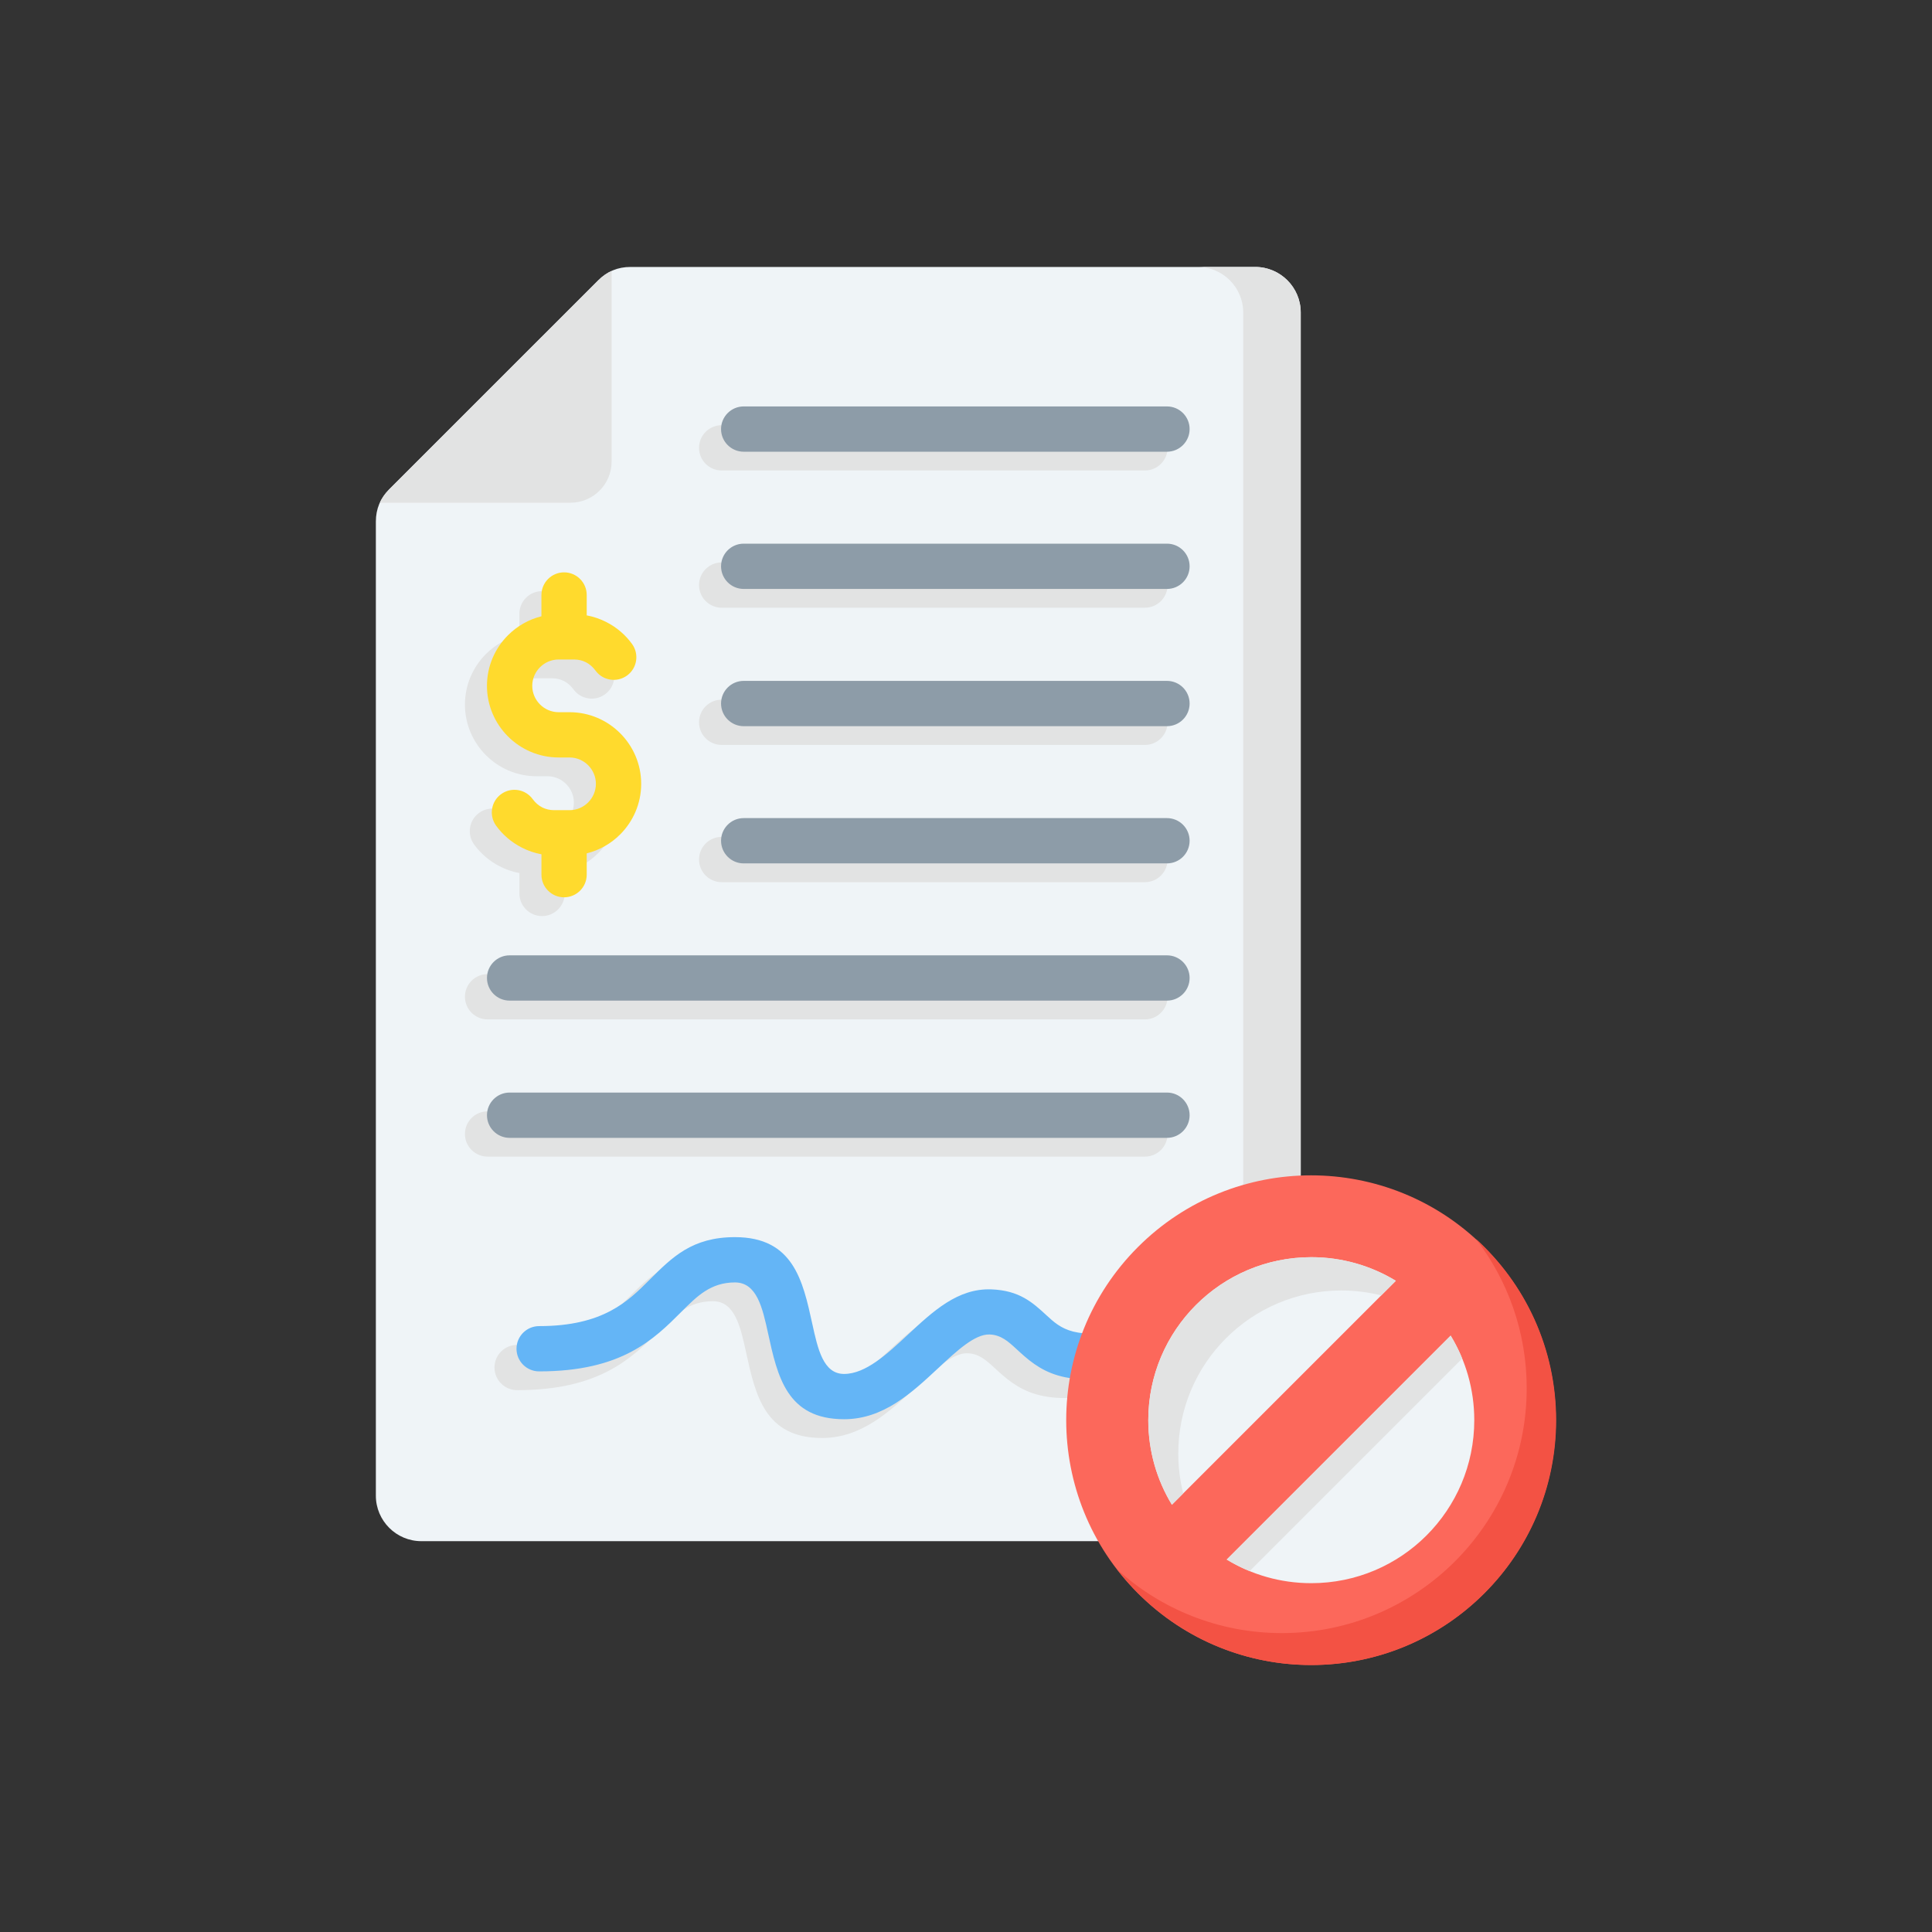 <svg xmlns="http://www.w3.org/2000/svg" width="120" height="120" viewBox="0 0 120 120" fill="none"><rect x="0" y="0" width="120" height="120" fill="#333333" stroke="none"/><g clip-path="url(#clip0_73_1630)"><path fill-rule="evenodd" clip-rule="evenodd" d="M77.966 95.725H26.169C24.614 95.725 23.345 94.456 23.345 92.901V32.394C23.345 31.616 23.622 30.947 24.172 30.397L37.161 17.409C37.71 16.858 38.38 16.581 39.157 16.581H77.966C79.522 16.581 80.79 17.85 80.79 19.405V92.901C80.79 94.456 79.521 95.725 77.966 95.725Z" fill="#EFF4F7"></path><path fill-rule="evenodd" clip-rule="evenodd" d="M77.966 95.725H74.394C75.948 95.725 77.218 94.456 77.218 92.901V19.405C77.218 17.85 75.949 16.581 74.394 16.581H77.966C79.522 16.581 80.791 17.85 80.791 19.405V92.901C80.791 94.456 79.521 95.725 77.966 95.725Z" fill="#E2E3E3"></path><path fill-rule="evenodd" clip-rule="evenodd" d="M37.161 17.409L24.172 30.397C23.921 30.648 23.727 30.924 23.59 31.224H35.438C36.842 31.224 37.988 30.079 37.988 28.674V16.826C37.688 16.963 37.412 17.157 37.161 17.409Z" fill="#E2E3E3"></path><path fill-rule="evenodd" clip-rule="evenodd" d="M44.824 29.222C44.047 29.222 43.418 28.593 43.418 27.816C43.418 27.04 44.047 26.41 44.824 26.41H71.114C71.891 26.41 72.52 27.04 72.52 27.816C72.52 28.593 71.891 29.222 71.114 29.222H44.824ZM32.261 38.122C32.261 37.345 32.891 36.716 33.668 36.716C34.444 36.716 35.074 37.345 35.074 38.122V39.388C35.506 39.468 35.919 39.611 36.304 39.809C36.939 40.135 37.483 40.602 37.89 41.165C38.345 41.793 38.204 42.671 37.577 43.126C36.949 43.581 36.071 43.441 35.615 42.813C35.458 42.595 35.257 42.419 35.029 42.303C34.812 42.191 34.56 42.128 34.286 42.128H33.328C32.879 42.128 32.47 42.313 32.173 42.61C31.876 42.907 31.691 43.316 31.691 43.765C31.691 44.213 31.876 44.622 32.173 44.919C32.47 45.217 32.879 45.401 33.328 45.401H34.008C35.233 45.401 36.345 45.901 37.151 46.707C37.957 47.513 38.457 48.625 38.457 49.85C38.457 51.075 37.957 52.188 37.151 52.994C36.587 53.558 35.872 53.972 35.074 54.17V55.493C35.074 56.27 34.444 56.899 33.668 56.899C32.891 56.899 32.261 56.27 32.261 55.493V54.227C31.829 54.148 31.416 54.004 31.032 53.806C30.397 53.48 29.853 53.013 29.446 52.45C28.991 51.822 29.131 50.944 29.759 50.489C30.387 50.034 31.265 50.174 31.72 50.802C31.877 51.02 32.078 51.196 32.306 51.312C32.523 51.424 32.775 51.487 33.05 51.487H34.008C34.456 51.487 34.865 51.302 35.162 51.005C35.46 50.708 35.644 50.299 35.644 49.85C35.644 49.402 35.46 48.993 35.162 48.696C34.865 48.398 34.456 48.214 34.008 48.214H33.327C32.102 48.214 30.99 47.714 30.184 46.908C29.378 46.102 28.878 44.989 28.878 43.764C28.878 42.539 29.378 41.427 30.184 40.621C30.748 40.057 31.463 39.643 32.261 39.445V38.122H32.261ZM68.917 83.582C69.667 83.382 70.436 83.827 70.637 84.577C70.837 85.326 70.392 86.096 69.642 86.296C64.665 87.629 63.142 86.226 61.745 84.939C61.264 84.497 60.81 84.079 60.103 84.053C59.186 84.02 58.074 85.056 56.913 86.137C55.244 87.691 53.5 89.316 51.059 89.316C47.505 89.316 46.923 86.659 46.339 83.989C45.993 82.408 45.646 80.82 44.281 80.82C42.778 80.82 41.929 81.669 40.97 82.629C39.242 84.358 37.256 86.345 32.119 86.345C31.343 86.345 30.713 85.716 30.713 84.939C30.713 84.162 31.343 83.533 32.119 83.533C36.102 83.533 37.642 81.992 38.982 80.651C40.383 79.248 41.624 78.007 44.281 78.007C47.907 78.007 48.498 80.707 49.086 83.395C49.427 84.953 49.766 86.503 51.059 86.503C52.402 86.503 53.731 85.266 55.002 84.082C56.596 82.598 58.122 81.176 60.202 81.251C61.953 81.314 62.776 82.072 63.646 82.874C64.499 83.66 65.429 84.517 68.917 83.582ZM30.285 71.839C29.508 71.839 28.878 71.21 28.878 70.433C28.878 69.656 29.508 69.027 30.285 69.027H71.114C71.891 69.027 72.52 69.656 72.52 70.433C72.52 71.21 71.891 71.839 71.114 71.839H30.285ZM30.285 63.316C29.508 63.316 28.878 62.686 28.878 61.91C28.878 61.133 29.508 60.504 30.285 60.504H71.114C71.891 60.504 72.52 61.133 72.52 61.91C72.52 62.686 71.891 63.316 71.114 63.316H30.285ZM44.824 54.793C44.047 54.793 43.418 54.163 43.418 53.386C43.418 52.61 44.047 51.98 44.824 51.98H71.114C71.891 51.98 72.52 52.61 72.52 53.386C72.52 54.163 71.891 54.793 71.114 54.793H44.824ZM44.824 46.269C44.047 46.269 43.418 45.64 43.418 44.863C43.418 44.087 44.047 43.457 44.824 43.457H71.114C71.891 43.457 72.52 44.087 72.52 44.863C72.52 45.64 71.891 46.269 71.114 46.269H44.824ZM44.824 37.746C44.047 37.746 43.418 37.116 43.418 36.34C43.418 35.563 44.047 34.933 44.824 34.933H71.114C71.891 34.933 72.52 35.563 72.52 36.34C72.52 37.116 71.891 37.746 71.114 37.746H44.824Z" fill="#E2E3E3"></path><path fill-rule="evenodd" clip-rule="evenodd" d="M46.192 28.057C45.416 28.057 44.786 27.427 44.786 26.651C44.786 25.874 45.416 25.244 46.192 25.244H72.483C73.259 25.244 73.889 25.874 73.889 26.651C73.889 27.427 73.259 28.057 72.483 28.057H46.192ZM31.653 70.674C30.877 70.674 30.247 70.044 30.247 69.268C30.247 68.491 30.877 67.861 31.653 67.861H72.483C73.259 67.861 73.889 68.491 73.889 69.268C73.889 70.044 73.259 70.674 72.483 70.674H31.653ZM31.653 62.15C30.877 62.15 30.247 61.521 30.247 60.744C30.247 59.968 30.877 59.338 31.653 59.338H72.483C73.259 59.338 73.889 59.968 73.889 60.744C73.889 61.521 73.259 62.15 72.483 62.15H31.653ZM46.192 53.627C45.416 53.627 44.786 52.997 44.786 52.221C44.786 51.444 45.416 50.814 46.192 50.814H72.483C73.259 50.814 73.889 51.444 73.889 52.221C73.889 52.997 73.259 53.627 72.483 53.627H46.192ZM46.192 45.104C45.416 45.104 44.786 44.474 44.786 43.697C44.786 42.921 45.416 42.291 46.192 42.291H72.483C73.259 42.291 73.889 42.921 73.889 43.697C73.889 44.474 73.259 45.104 72.483 45.104H46.192ZM46.192 36.58C45.416 36.58 44.786 35.95 44.786 35.174C44.786 34.397 45.416 33.768 46.192 33.768H72.483C73.259 33.768 73.889 34.397 73.889 35.174C73.889 35.95 73.259 36.58 72.483 36.58H46.192Z" fill="#8D9CA8"></path><path fill-rule="evenodd" clip-rule="evenodd" d="M70.286 82.417C71.035 82.216 71.805 82.662 72.005 83.411C72.205 84.16 71.76 84.93 71.011 85.13C66.034 86.464 64.51 85.06 63.113 83.773C62.633 83.331 62.179 82.913 61.471 82.887C60.554 82.854 59.443 83.89 58.282 84.971C56.613 86.526 54.868 88.15 52.428 88.15C48.873 88.15 48.292 85.493 47.708 82.823C47.362 81.242 47.014 79.654 45.65 79.654C44.147 79.654 43.298 80.503 42.339 81.463C40.611 83.192 38.625 85.179 33.487 85.179C32.711 85.179 32.081 84.55 32.081 83.773C32.081 82.997 32.711 82.367 33.487 82.367C37.47 82.367 39.01 80.826 40.35 79.485C41.752 78.082 42.992 76.841 45.65 76.841C49.275 76.841 49.866 79.542 50.454 82.23C50.795 83.787 51.134 85.338 52.428 85.338C53.77 85.338 55.099 84.1 56.37 82.916C57.964 81.432 59.49 80.011 61.57 80.085C63.321 80.148 64.144 80.906 65.014 81.708C65.867 82.494 66.798 83.351 70.286 82.417Z" fill="#64B5F6"></path><path fill-rule="evenodd" clip-rule="evenodd" d="M33.63 36.956C33.63 36.18 34.259 35.55 35.036 35.55C35.812 35.55 36.442 36.18 36.442 36.956V38.222C36.874 38.302 37.288 38.445 37.672 38.643C38.307 38.969 38.851 39.436 39.258 39.999C39.713 40.627 39.573 41.505 38.945 41.96C38.317 42.415 37.439 42.275 36.984 41.647C36.826 41.429 36.625 41.254 36.398 41.137C36.181 41.025 35.928 40.962 35.654 40.962H34.696C34.247 40.962 33.838 41.147 33.541 41.444C33.244 41.741 33.059 42.15 33.059 42.599C33.059 43.047 33.244 43.456 33.541 43.754C33.838 44.051 34.247 44.236 34.696 44.236H35.376C36.601 44.236 37.714 44.736 38.519 45.541C39.325 46.347 39.825 47.46 39.825 48.685C39.825 49.91 39.325 51.022 38.519 51.828C37.955 52.392 37.24 52.806 36.442 53.004V54.327C36.442 55.104 35.812 55.733 35.036 55.733C34.259 55.733 33.63 55.104 33.63 54.327V53.062C33.197 52.982 32.784 52.838 32.4 52.641C31.765 52.315 31.221 51.848 30.814 51.285C30.359 50.657 30.499 49.779 31.127 49.324C31.755 48.868 32.633 49.009 33.088 49.637C33.245 49.854 33.446 50.03 33.674 50.147C33.891 50.258 34.143 50.321 34.418 50.321H35.376C35.824 50.321 36.233 50.137 36.531 49.84C36.828 49.542 37.012 49.133 37.012 48.685C37.012 48.236 36.828 47.827 36.531 47.53C36.233 47.233 35.824 47.048 35.376 47.048H34.696C33.471 47.048 32.358 46.548 31.552 45.742C30.747 44.936 30.246 43.824 30.246 42.599C30.246 41.374 30.746 40.261 31.552 39.456C32.116 38.892 32.831 38.477 33.629 38.279V36.956H33.63Z" fill="#FFDA2D"></path><path d="M92.184 98.962C98.122 93.023 98.122 83.395 92.184 77.457C86.245 71.518 76.617 71.518 70.679 77.457C64.74 83.395 64.74 93.023 70.679 98.962C76.617 104.9 86.245 104.9 92.184 98.962Z" fill="#FC685B"></path><path fill-rule="evenodd" clip-rule="evenodd" d="M91.671 76.951C94.733 79.734 96.655 83.747 96.655 88.21C96.655 96.61 89.845 103.419 81.446 103.419C76.538 103.419 72.173 101.093 69.393 97.484C72.093 99.938 75.681 101.434 79.617 101.434C88.017 101.434 94.826 94.625 94.826 86.225C94.826 82.734 93.649 79.518 91.671 76.951Z" fill="#F35244"></path><path fill-rule="evenodd" clip-rule="evenodd" d="M81.446 78.086C83.369 78.086 85.167 78.622 86.698 79.553L72.789 93.462C71.858 91.931 71.322 90.133 71.322 88.21C71.322 82.619 75.855 78.086 81.446 78.086ZM90.103 82.958L76.194 96.867C77.725 97.798 79.523 98.334 81.446 98.334C87.038 98.334 91.57 93.801 91.57 88.21C91.57 86.287 91.034 84.489 90.103 82.958Z" fill="#EFF4F7"></path><path fill-rule="evenodd" clip-rule="evenodd" d="M81.446 78.086C83.369 78.086 85.167 78.622 86.698 79.553L85.79 80.461C84.996 80.261 84.165 80.154 83.309 80.154C77.718 80.154 73.185 84.687 73.185 90.278C73.185 91.135 73.292 91.966 73.492 92.759L72.79 93.462C71.859 91.931 71.322 90.133 71.322 88.21C71.322 82.619 75.855 78.086 81.446 78.086ZM90.103 82.958L76.194 96.867C76.646 97.142 77.121 97.382 77.617 97.585L90.821 84.38C90.618 83.885 90.378 83.41 90.103 82.958Z" fill="#E2E3E3"></path></g><defs><clipPath id="clip0_73_1630"><rect width="90" height="90" fill="white" transform="translate(15 15)"></rect></clipPath></defs></svg>